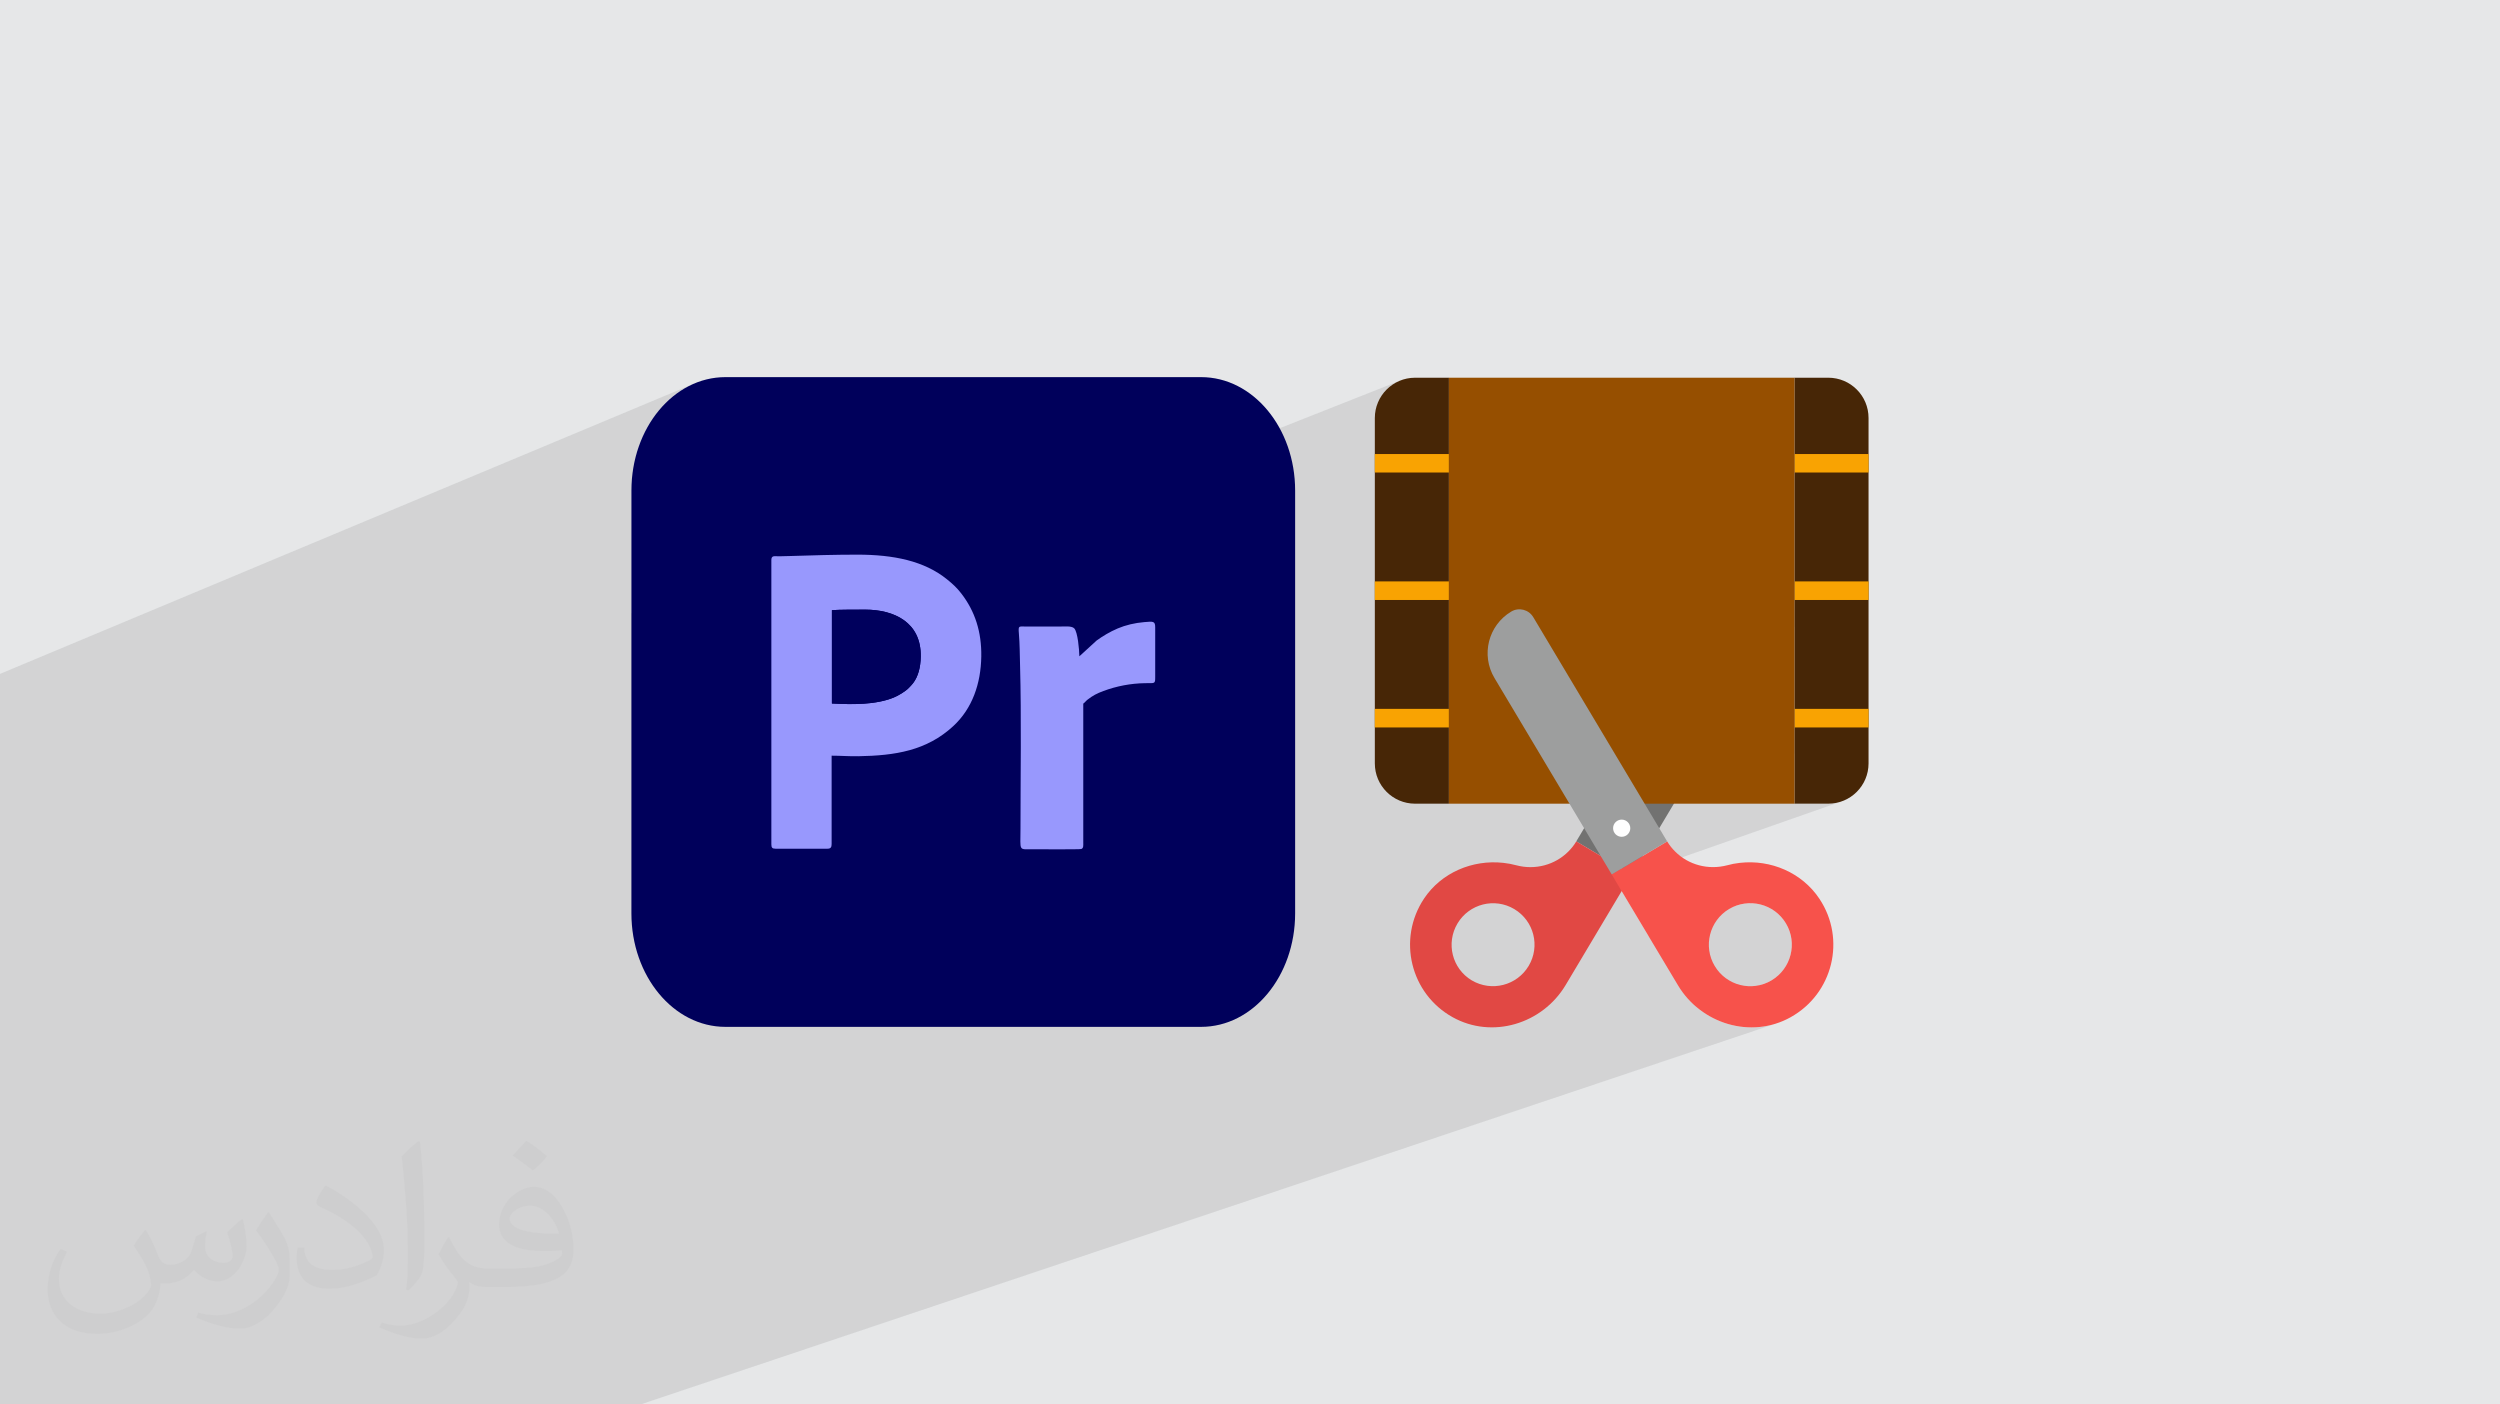 <?xml version="1.0" encoding="UTF-8"?>
<!DOCTYPE svg PUBLIC "-//W3C//DTD SVG 1.0//EN" "http://www.w3.org/TR/2001/REC-SVG-20010904/DTD/svg10.dtd">
<!-- Creator: CorelDRAW -->
<svg xmlns="http://www.w3.org/2000/svg" xml:space="preserve" width="94.192mm" height="52.917mm" version="1.0" style="shape-rendering:geometricPrecision; text-rendering:geometricPrecision; image-rendering:optimizeQuality; fill-rule:evenodd; clip-rule:evenodd"
viewBox="0 0 9404.92 5283.66"
 xmlns:xlink="http://www.w3.org/1999/xlink"
 xmlns:xodm="http://www.corel.com/coreldraw/odm/2003">
 <defs>
  <style type="text/css">
   <![CDATA[
    .fil3 {fill:#00005B}
    .fil5 {fill:#00005D}
    .fil4 {fill:#9898FD}
    .fil13 {fill:#FEFEFE;fill-rule:nonzero}
    .fil12 {fill:#9D9E9E;fill-rule:nonzero}
    .fil6 {fill:#727271;fill-rule:nonzero}
    .fil8 {fill:#472606;fill-rule:nonzero}
    .fil10 {fill:#964F00;fill-rule:nonzero}
    .fil7 {fill:#E14844;fill-rule:nonzero}
    .fil11 {fill:#F7524B;fill-rule:nonzero}
    .fil9 {fill:#F9A302;fill-rule:nonzero}
    .fil2 {fill:#373435;fill-opacity:0.031}
    .fil1 {fill:#2B2A29;fill-opacity:0.102}
    .fil0 {fill:#E6E7E8}
   ]]>
  </style>
 </defs>
 <g id="Layer_x0020_1">
  <polygon class="fil0" points="-0,0 9404.92,0 9404.92,5283.66 -0,5283.66 "/>
  <path class="fil1" d="M1155.06 5058.16l-182.7 225.5m-649.83 0l-65.96 0 -18.92 0 -161.7 0 -7.95 0 -43.08 0 -24.92 0 0 -4.68 0 -10.77 0 -0.16 0 -20.34 0 -12.86 0 -12.3 0 -73.35 0 -60.4 0 -97.34 0 -0.01 0 -40.87 0 -93.66 0 -34.19 0 -56.3 0 -29.5 0 -2.16 0 -43.74 0 -1.37 0 -12.25 0 -3.04 0 -2.46 0 -26.33 0 -17.58 0 -44.8 0 -155.24 0 -0.03 0 -0.92 0 -16.37 0 -46.63 0 -12.76 0 -20.86 0 -10.01 0 -9.02 0 -51.05 0 -42.75 0 -3.44 0 -18.53 0 -1.54 0 -8 0 -9.08 0 -21.79 0 -26.74 0 -27.74 0 -59.12 0 -15.12 0 -0.18 0 -0.04 0 -14.09 0 -17.7 0 -13.4 0 -57.61 0 -1.66 0 -0.03 0 -24.19 0 -0.92 0 -10.8 0 -26.88 0 -0.01 0 -0.01 0 -4.97 0 -8.57 0 -55.83 0 -62.04 0 -77.23 0 -43.78 0 -23.57 0 -13.6 0 -37.65 0 -0.01 0 -17.09 0 -142.01 0 -89.43 0 -12.37 0 -0.01 0 -2.42 0 -7.59 0 -437.74 0 -177.41 0 -110.48 2607.47 -1090.51 -16.07 7.65 -15.67 8.55 -15.26 9.43 -14.81 10.27 -14.36 11.1 -13.87 11.9 -13.36 12.67 -12.84 13.42 -12.28 14.13 -11.72 14.83 -11.11 15.49 -10.5 16.13 -9.87 16.73 -9.2 17.31 -8.53 17.87 -7.81 18.4 -7.09 18.9 -6.33 19.38 -5.56 19.83 -4.76 20.25 -3.95 20.65 -3.12 21.02 -2.25 21.35 -1.37 21.68 -0.46 21.96 0 461.94 531.31 -213.23 3.47 -1.38 4.22 -0.51 4.87 0.04 5.42 0.24 5.86 0.14 5.27 -0.05 5.26 -0.09 5.26 -0.11 5.26 -0.14 5.25 -0.15 5.24 -0.16 5.24 -0.17 5.23 -0.17 15.42 -0.5 15.6 -0.49 15.73 -0.48 15.86 -0.47 15.95 -0.45 16.02 -0.43 16.06 -0.4 16.08 -0.38 16.07 -0.34 16.03 -0.31 15.97 -0.27 15.89 -0.23 15.77 -0.18 15.64 -0.14 15.47 -0.08 15.28 -0.03 12.72 0.07 12.59 0.21 12.48 0.36 12.34 0.51 12.21 0.66 12.09 0.82 11.95 0.98 11.82 1.15 11.68 1.32 11.55 1.5 11.41 1.67 11.27 1.86 11.12 2.05 10.99 2.24 10.84 2.44 10.69 2.63 10.54 2.84 10.4 3.05 10.24 3.26 10.09 3.47 9.93 3.69 9.79 3.92 9.63 4.15 6.6 3.05 1774.27 -701.59 -13.25 6.38 -12.48 7.59 -11.66 8.72 -10.76 9.78 -9.78 10.76 -8.72 11.66 -7.59 12.48 -6.38 13.25 -5.09 13.92 -0.21 0.8 272.08 -107.24 0 356.64 0 142.34 1299.98 -498.98 0 356.64 278.84 0 -278.84 104.44 0 375.06 278.84 0 -278.84 101.77 0 377.78 278.84 0 -278.84 99.1 0 187.71 127.2 0 15.49 -0.78 15.05 -2.3 14.51 -3.73 -845.79 296.48 23.37 39.27 100.9 168.63 331.93 -114.66 14.85 -4.32 15.02 -2.81 15.1 -1.33 15.07 0.14 14.92 1.58 14.68 2.99 14.32 4.35 13.86 5.72 13.3 7.05 12.62 8.35 11.85 9.62 10.96 10.87 9.97 12.09 8.88 13.28 7.5 14.11 5.91 14.52 4.35 14.82 2.83 15 1.33 15.09 -0.14 15.07 -1.58 14.93 -3 14.69 -4.38 14.34 -5.74 13.89 -7.07 13.32 -8.37 12.64 -9.64 11.87 -10.89 10.98 -12.09 9.98 -13.29 8.88 -14.11 7.5 -14.51 5.92 -254.66 86.27 1.08 0.95 11.9 9.56 12.28 8.95 12.65 8.35 12.98 7.73 13.3 7.1 13.57 6.47 13.84 5.82 14.07 5.17 14.28 4.5 14.45 3.83 14.61 3.16 14.74 2.47 14.83 1.77 14.92 1.05 14.96 0.34 14.99 -0.39 14.98 -1.13 14.96 -1.88 14.9 -2.64 14.81 -3.39 14.72 -4.17 -4094.95 1373.62 -31.45 58.7 31.45 -58.7 -175.01 58.7 -443.79 0 -9.96 0 -271.54 0 -165.83 0 -78.9 0 -204.94 0 -0.08 0 -135.51 0 -10.68 0 -101.38 0 -4.1 0 -9.98 0 -396.61 0 -64.8 0 -46.08 0 -9.3 0 -5.19 0 -17.1 0 -44.74 0 -3.66 0 -0.72 0 -23.15 0 -26.3 0 -0.01 0 -12.14 0 -0.01 0z"/>
  <path class="fil2" d="M548.54 4627.69c17.95,27.21 29.6,53.36 40.96,82.43 8.45,16.91 12.93,48.09 52.57,48.09 11.61,0 28.28,-3.42 43.06,-11.61 16.63,-8.73 29.32,-21.94 35.94,-42l15.85 -53.36 38.57 -19.02 2.64 2.64c-5.27,20.09 -6.59,39.36 -6.59,54.43 0,44.63 38.57,61.56 69.22,61.56 17.95,0 34.09,-8.73 34.09,-25.11 0,-21.13 -8.98,-57.06 -20.62,-89.29 17.95,-17.95 35.94,-35.94 56.53,-50.47l3.17 1.6c8.98,38.04 14,75.56 14,100.66 0,24.57 -10.83,51.79 -19.81,69.49 -18.49,34.87 -51.25,62.62 -90.87,62.62 -30.1,0 -63.65,-15.07 -86.66,-43.06l-1.32 0c-21.66,26.96 -55.22,51.25 -108.86,51.25l-16.63 0c-2.64,35.41 -10.29,60.49 -21.94,82.95 -31.95,62.34 -126.81,106.47 -216.1,106.47 -124.17,0 -186.51,-71.59 -186.51,-166.96 0,-58.91 19.27,-113.6 48.88,-152.42l24.29 10.04c-18.49,35.41 -30.91,68.68 -30.91,101.45 0,89.29 72.66,131.83 156.4,131.83 77.68,0 173.83,-49.41 191.28,-106.72 -6.59,-62.62 -30.1,-91.93 -66.04,-148.99 10.83,-19.02 24.83,-38.04 42.28,-58.38l3.17 0 0 0 0 0 -0.02 -0.09zm1432.13 -336.04c26.15,16.39 51.79,35.66 76.87,57.85 -14,19.81 -31.45,37.79 -53.11,53.64 -25.11,-20.34 -50.19,-37.79 -75.84,-56.27 17.42,-19.55 34.62,-38.29 52.04,-55.22l0 0 0 0 0 0 0 0 0 0 0.03 0zm13.47 244.11c-42.28,0 -76.87,27.75 -76.87,48.34 0,44.13 84.53,57.85 185.72,57.31 -12.68,-51.79 -57.06,-105.68 -108.86,-105.68l0.01 0.03zm-94.86 236.19c54.96,0 103.04,-1.6 139.74,-10.83 40.96,-10.29 75.56,-30.91 75.56,-45.17 0,-3.7 0,-8.19 -1.32,-11.89 -22.98,2.11 -49.41,2.11 -72.38,2.11 -74.49,0 -131.55,-16.91 -154.02,-58.66 -5.55,-11.61 -9.51,-24.57 -9.51,-39.36 0,-40.43 17.42,-79.79 48.09,-107 25.61,-22.45 53.89,-36.44 82.67,-36.44 52.04,0 93.51,41.75 122.57,107.54 15.85,35.94 26.68,77.4 26.68,129.72 0,34.87 -9.51,64.19 -31.17,85.85 -40.43,39.11 -114.92,53.89 -229.04,53.89l-51.79 0 0 0 -13.47 0c-28.28,0 -48.62,-5.02 -64.72,-17.42l-2.64 0c0.79,6.59 1.32,12.93 1.32,19.02 0,25.61 -8.45,58.38 -25.61,84.53 -50.72,75.3 -105.68,108.04 -153.24,108.04 -48.09,0 -107,-18.49 -160.11,-42.54l9.51 -18.49c17.17,7.13 40.96,11.89 73.7,11.89 85.85,0 198.66,-82.43 212.66,-163 -3.17,-6.59 -8.98,-15.32 -17.17,-24.57 -25.11,-29.85 -40.96,-54.68 -55.75,-80.83 12.68,-25.11 24.29,-45.17 35.13,-63.4l4.49 -0.53c36.72,74.77 69.99,117.55 144.23,117.55l11.61 0 0 0 53.89 0 0 0 0 0 0 0 0 0 0 0 0.09 0.01zm-371.98 79c6.34,-34.34 6.87,-72.91 6.87,-108.86l0 -53.36c0,-99.6 -12.68,-244.36 -22.98,-338.68 17.95,-19.27 43.06,-42 62.87,-57.31l5.81 1.6c13.47,118.62 16.63,256 16.63,383.06 0,33.3 -1.32,65.79 -4.49,89.55 -1.85,30.1 -19.27,52.83 -56.53,87.7l-8.19 -3.7zm-382.8 -157.19c1.85,46.77 24.83,83.49 105.15,83.49 49.93,0 92.19,-12.93 138.96,-35.13 8.45,-3.7 12.93,-8.73 12.93,-12.93 0,-29.32 -22.45,-68.15 -60.23,-103.55 -36.72,-33.3 -85.34,-62.62 -130.76,-82.18 -15.6,-6.59 -20.62,-13.47 -20.62,-20.09 0,-13.47 17.95,-41.75 32.77,-62.09l5.02 -0.53c52.04,27.21 110.17,67.64 153.24,112.53 39.11,41.47 63.4,83.49 63.4,129.19 0,33.81 -10.29,65.51 -26.96,95.11 -57.06,28.79 -117.83,50.72 -178.06,50.72 -73.17,0 -123.1,-34.34 -123.1,-114.92 0,-8.73 0,-22.19 3.17,-39.64l25.11 0 0 0 0 0 0 0 0 0 0 0 -0.02 0zm-132.37 -132.9l45.45 73.45c16.63,27.21 32.23,56.81 32.23,103.55l0 59.7c0,48.34 -30.91,100.13 -80.83,151.38 -39.11,34.62 -73.7,49.41 -105.68,49.41 -47.55,0 -101.98,-14.79 -164.85,-41.75l7.13 -18.49c19.81,5.27 42.79,9.77 71.06,9.77 90.36,-0.53 182.8,-66.57 225.08,-147.15 5.02,-9.26 6.87,-17.95 6.87,-24.04 0,-9.26 -5.02,-19.55 -8.98,-28.79 -22.98,-43.31 -48.62,-82.95 -76.87,-119.68 14.79,-23.25 29.6,-45.7 45.7,-67.9l3.7 0.53 0 0 0 0 0 0 0 0 0 0 -0.02 0.01z"/>
  <g id="_2679914632064">
   <g>
    <path class="fil3" d="M2729.1 1418.73l1789.41 0c195.34,0 353.75,191.13 353.75,426.79l0 1590.7c0,235.67 -158.4,426.8 -353.75,426.8l-1789.41 0c-195.33,0 -353.75,-191.13 -353.75,-426.8l0 -1590.7c0,-235.66 158.4,-426.79 353.75,-426.79z"/>
    <path class="fil4" d="M3129.62 2646.52l0 -351.11c26.76,-2.22 95.99,-2.11 125.51,-2.06 107.66,0.2 211.18,47.1 208.76,177.51 -0.73,38.95 -9.76,74.15 -28.71,98.89 -6.13,7.97 -8.32,9.41 -15.23,16.95 -12.16,13.26 -40.17,30.42 -58.87,37.84 -69.21,27.41 -152.65,26.01 -231.46,21.94l-0.04 0.03 0.03 0zm-227.8 -539.64l0 1069.39c0,12.28 3.12,16.53 15.54,16.53l195.73 0c12.3,0 15.49,-5.84 15.49,-17.75l0 -332.21c33.42,0 66.11,2.7 100.33,2.08 138.66,-2.39 256.79,-20.54 357.34,-113.38 71.62,-66.15 103.77,-159.9 105.35,-261.82 1.4,-91.9 -23.19,-170.18 -75.78,-237.78 -16.68,-21.49 -31.76,-35.12 -52.83,-52.21 -85.83,-69.71 -201.36,-93.17 -337.69,-93.17 -80.94,0 -171.04,2.5 -252.78,5.17 -13.94,0.45 -27.98,0.95 -42.03,1.04 -16.12,0.08 -28.68,-4.53 -28.68,14.1l-0.03 0 0.03 0.01z"/>
    <path class="fil4" d="M4060.51 2469.02c-0.37,-25.03 -6.09,-91.53 -19.27,-105.13 -9.94,-10.25 -38.33,-6.8 -55.67,-6.8l-122.92 0c-30.39,0 -32.3,-5.59 -29.64,26.54 3.29,39.24 3.3,78.64 4.38,118.27 5.42,199.19 1.66,413.68 1.66,615.85 0,85.31 -8.46,77.1 45.07,77.1 14.33,0 177.51,1.13 183.6,-0.93 8.99,-3.04 7.5,-14.16 7.48,-23.67l0 -523.2c5.82,-3.96 9.72,-10.02 15.79,-14.75 20.08,-15.56 34.86,-23.42 60.22,-32.83 49.62,-18.45 102.32,-28.57 156.63,-29.41 37.46,-0.57 38,3.87 37.97,-24.05l0 -186.21c0.14,-24.16 -8.77,-22.06 -41.17,-19.44 -35.17,2.85 -70.22,11.21 -99.85,23.82 -30.01,12.77 -56.28,28.82 -79.01,45.13l-65.21 59.63 0 0 -0.07 0.07z"/>
    <path class="fil5" d="M3129.62 2646.52c78.77,4.07 162.25,5.48 231.46,-21.94 18.7,-7.42 46.7,-24.54 58.87,-37.8 6.91,-7.55 9.1,-8.99 15.23,-16.99 18.95,-24.72 27.98,-59.91 28.71,-98.89 2.42,-130.44 -101.12,-177.31 -208.76,-177.51 -29.53,-0.05 -98.75,-0.19 -125.52,2.03l0 351.11 0 0 0.02 0z"/>
   </g>
   <path class="fil6" d="M6516.37 2300.76c86.39,51.57 114.63,163.42 63.05,249.82l-441.21 739.07 -208.37 -124.4 503.61 -843.58c17.11,-28.68 54.26,-38.04 82.94,-20.93l-0.02 0.02z"/>
   <path class="fil7" d="M5464.88 3826.73c149.06,82.89 337.54,25.27 424.9,-120.82l210.78 -353.53 37.54 -62.82 -37.17 -22.3 -171 -101.86c-8.55,14.49 -18.59,26.76 -30.11,38.29 -50.19,50.19 -124.9,70.63 -196.28,51.3 -15.25,-4.08 -30.85,-7.06 -47.58,-8.92 -116.36,-13.01 -233.83,36.8 -298.89,134.58 -101.12,152.41 -51.3,357.62 107.82,446.1l0 -0.03zm18.21 -352.79c44.24,-73.98 139.78,-98.14 213.76,-53.9 73.98,44.24 98.14,139.77 53.9,213.75 -44.24,73.98 -139.78,98.14 -214.13,54.28 -73.98,-44.24 -97.77,-140.15 -53.54,-214.13l0.01 0z"/>
   <path class="fil8" d="M5450.76 3023.43l-127.2 0c-83.66,0 -151.48,-67.82 -151.48,-151.48l0 -1299.53c0,-83.66 67.82,-151.48 151.48,-151.48l127.2 0 0 1602.49z"/>
   <path class="fil8" d="M6877.94 3023.43l-127.2 0 0 -1602.49 127.2 0c83.66,0 151.48,67.82 151.48,151.48l0 1299.53c0,83.66 -67.82,151.48 -151.48,151.48z"/>
   <polygon class="fil9" points="5171.91,1708.07 5450.76,1708.07 5450.76,1777.58 5171.91,1777.58 "/>
   <polygon class="fil9" points="5171.91,2187.2 5450.76,2187.2 5450.76,2257.08 5171.91,2257.08 "/>
   <polygon class="fil9" points="5171.91,2666.73 5450.76,2666.73 5450.76,2736.63 5171.91,2736.63 "/>
   <polygon class="fil9" points="6750.72,1708.07 7029.58,1708.07 7029.58,1777.58 6750.72,1777.58 "/>
   <polygon class="fil9" points="6750.72,2187.2 7029.58,2187.2 7029.58,2257.08 6750.72,2257.08 "/>
   <polygon class="fil9" points="6750.72,2666.73 7029.58,2666.73 7029.58,2736.63 6750.72,2736.63 "/>
   <polygon class="fil10" points="5450.76,1420.94 6750.72,1420.94 6750.72,3023.44 5450.76,3023.44 "/>
   <path class="fil11" d="M6736.26 3826.73c159.11,-88.47 209.66,-293.69 108.18,-445.74 -65.06,-97.76 -182.53,-148.33 -299.27,-134.95 -16.72,1.86 -32.35,4.83 -46.84,8.92 -71.74,18.95 -146.1,-1.11 -196.28,-51.3 -11.52,-11.51 -21.57,-23.78 -30.11,-38.29l-171.01 101.87 -37.54 22.68 37.18 62.47 211.53 353.53c86.99,146.47 275.83,203.71 424.17,120.82zm-285.51 -192.58c-44.24,-73.98 -20.08,-170.25 53.9,-214.5 74.36,-43.87 169.88,-19.71 214.13,54.28 44.24,73.98 19.71,169.88 -54.27,214.12 -73.99,44.24 -169.52,20.08 -213.76,-53.9z"/>
   <path class="fil12" d="M5685.15 2300.76c-86.4,51.57 -114.63,163.42 -63.05,249.82l441.21 739.07 208.36 -124.4 -503.6 -843.58c-17.12,-28.68 -54.26,-38.04 -82.94,-20.93l0.02 0.02z"/>
   <circle class="fil13" cx="6100.74" cy="3115.68" r="32.35"/>
  </g>
 </g>
</svg>

